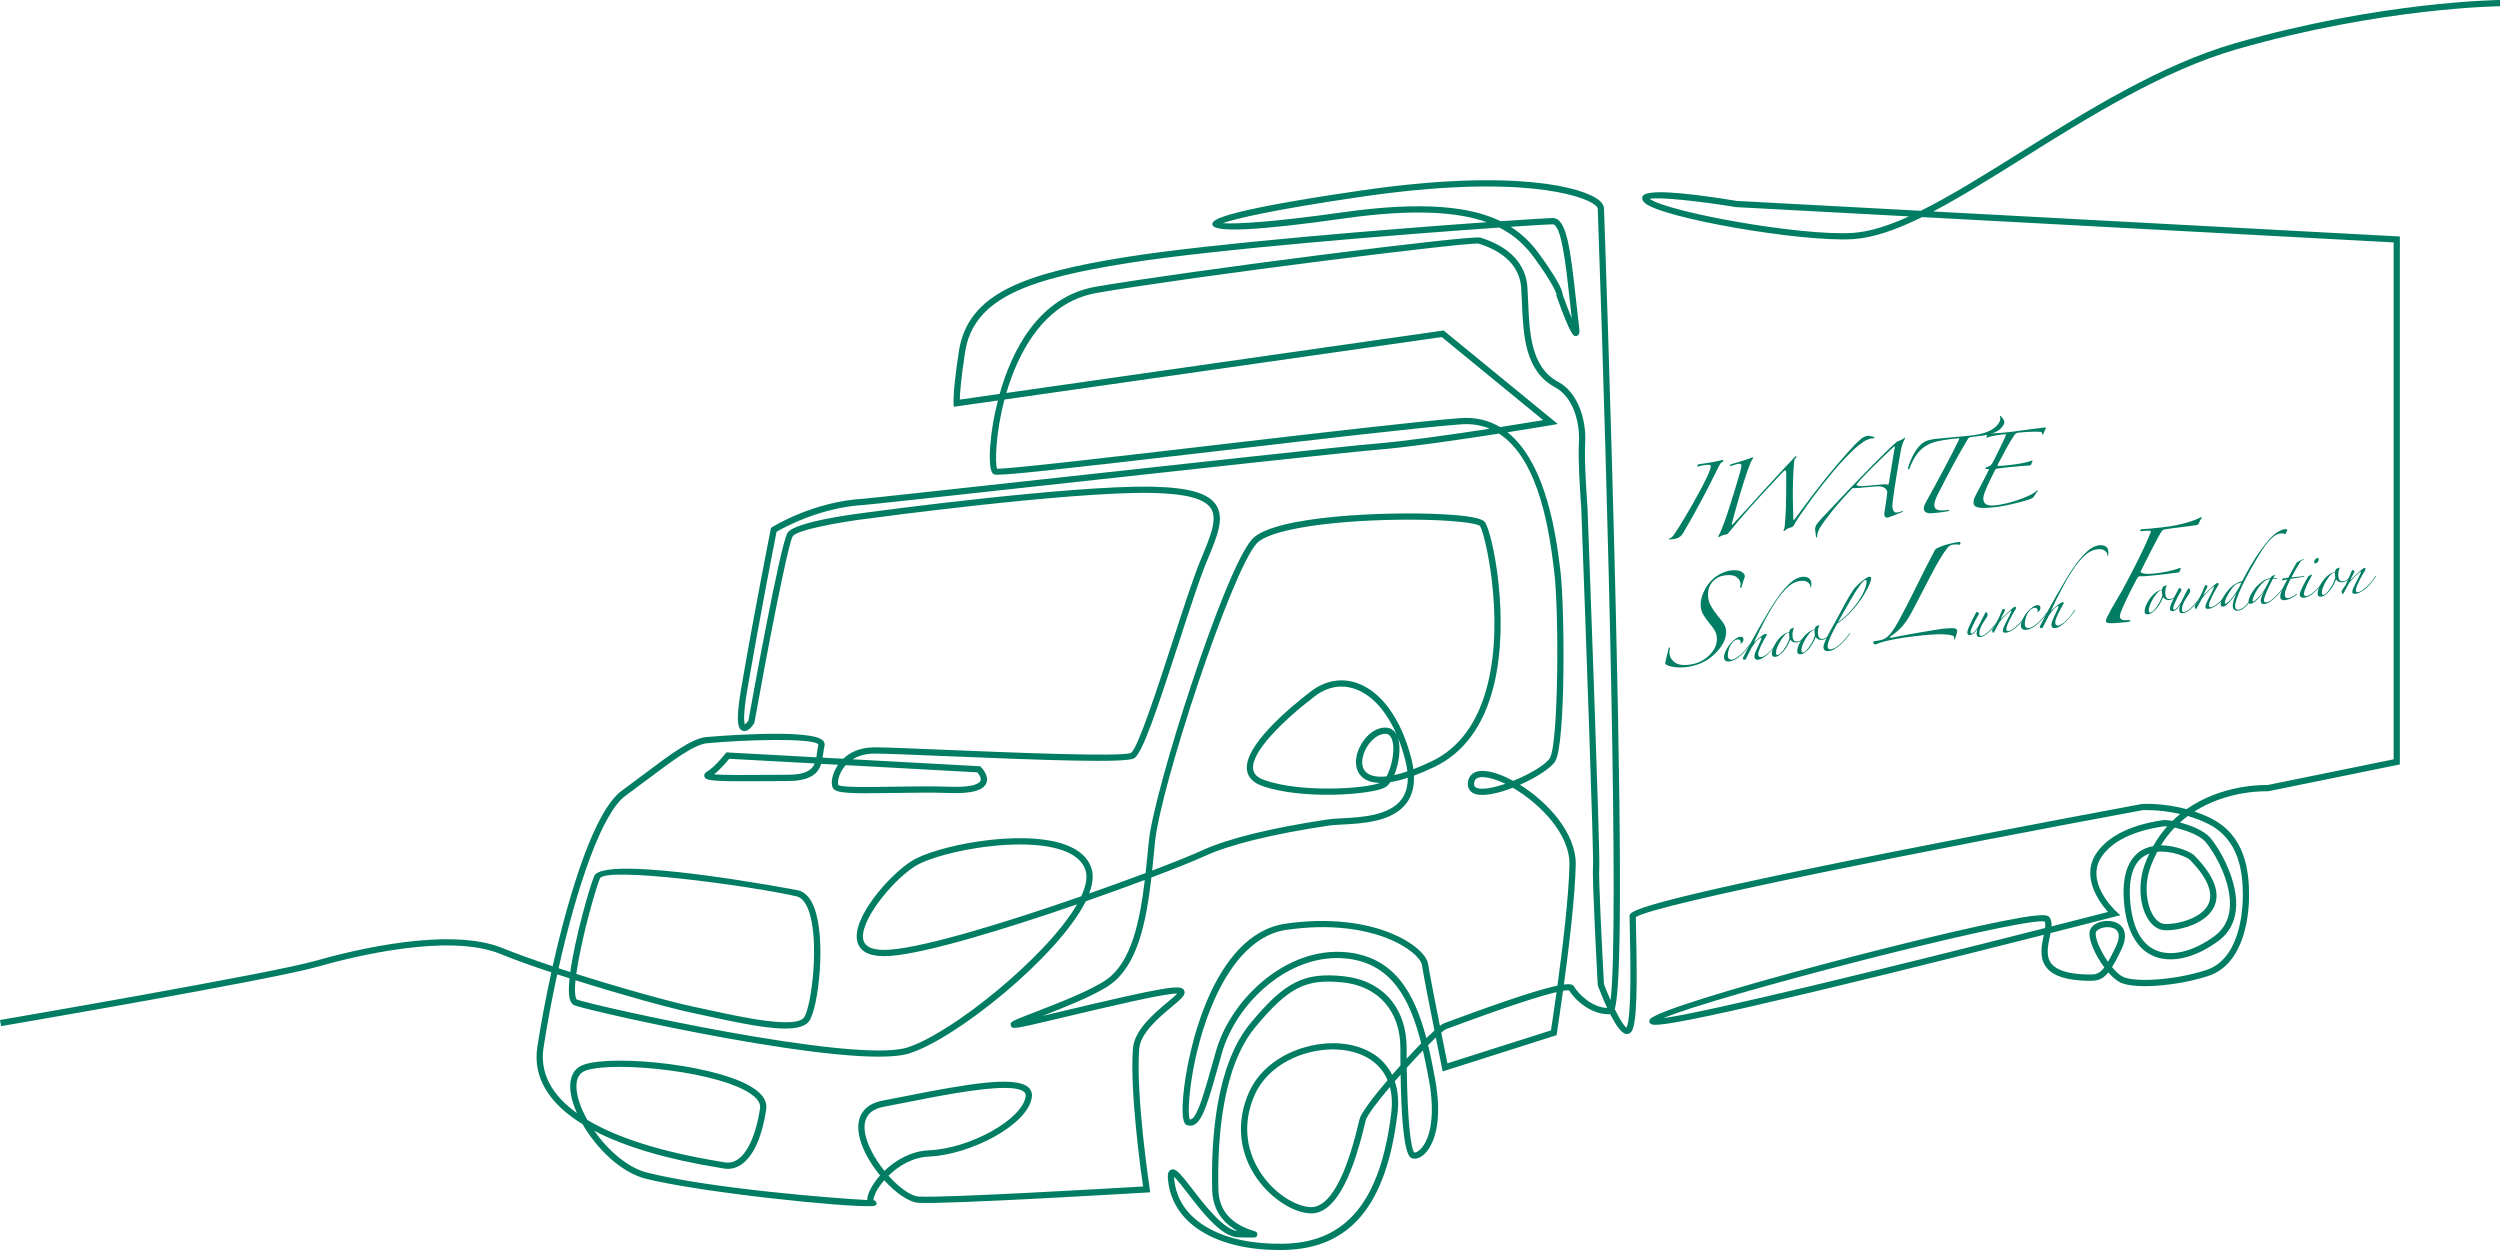 <?xml version="1.0" encoding="UTF-8"?><svg id="_レイヤー_1" xmlns="http://www.w3.org/2000/svg" width="399.998" height="200" viewBox="0 0 399.998 200"><defs><style>.cls-1{fill:#007d62;}</style></defs><path class="cls-1" d="m204.737,200c-9.923,0-16.702-3.984-17.76-10.485-.207-1.268-.216-2.105.373-2.36.736-.318,1.464.549,3.444,3.116,2.008,2.602,5.016,6.499,7.241,6.703-3.234-1.74-4.04-4.462-4.091-6.613-.2-8.547.704-20.111,6.148-26.669,5.502-6.627,8.569-8.166,14.906-7.493,6.206.658,10.062,5.054,10.062,11.471,0,.588.002,1.159.006,1.715.802-.872,1.592-1.705,2.325-2.452-1.813-7.181-4.807-12.865-12.07-13.579-9.061-.896-17.565,7.131-19.829,15.184l-.289,1.027c-1.799,6.41-2.702,9.629-4.09,10.372-.365.195-.754.229-1.159.098-.303-.098-1.012-.327-.649-4.596.605-7.121,4.729-25.97,16.38-27.651,14.119-2.035,22.391,3.604,22.812,6.458.198,1.348,1.092,5.916,1.885,9.896.28-.217.503-.36.654-.415l.66-.245c10.039-3.732,14.998-5.258,17.493-5.78.817-5.982,1.815-14.198,1.924-19.351.103-4.856-4.713-9.797-9.074-12.312-2.407.936-4.824,1.462-6.128.954-.849-.331-1.213-1.093-.999-2.089.117-.545.629-1.787,2.871-1.525,1.229.144,2.745.694,4.325,1.554,2.647-1.07,5.246-2.594,5.87-3.652,1.386-2.353,1.485-23.483.688-29.863l-.047-.38c-.65-5.237-2.158-17.396-8.784-21.661-6.31.985-14.76,2.219-19.996,2.633-3.853.305-31.219,3.303-53.209,5.711-15.444,1.691-27.643,3.027-28.382,3.069-7.057.402-12.912,3.655-14.003,4.296-.35,1.778-2.763,14.103-4.667,25.194-.723,4.204-.515,5.353-.4,5.646.149-.104.384-.357.564-.619.604-3.362,5.137-28.42,6.283-30.087,1.198-1.744,10.789-2.998,12.699-3.231.316-.044,32.378-4.369,45.598-4.119,5.849.121,9.01,1.021,10.251,2.921,1.378,2.109.184,4.992-1.329,8.642l-.27.651c-1.062,2.574-2.646,7.453-4.325,12.618-3.61,11.107-5.896,17.904-7.206,18.63-1.39.772-14.063.312-30.484-.369-5.266-.218-9.426-.391-11.043-.391-1.523,0-2.653.396-3.479.914l20.377,1.114.134.131c.142.137,1.365,1.373.851,2.585-.495,1.165-2.373,1.677-5.739,1.565-3.078-.104-6.378-.052-9.293-.004-6.814.108-9.059.069-9.515-.816-.379-.734-.114-2.155.631-3.377.062-.103.133-.211.212-.324l-2.701-.147c-.467,1.458-1.643,2.749-5.332,2.749-1.119,0-2.349.011-3.59.021-8.721.074-9.583-.063-9.771-.751-.038-.137-.075-.483.384-.751,1.314-.766,2.95-2.871,2.967-2.893l.16-.208,14.405.787c.041-.238.073-.485.107-.736.057-.434.116-.882.226-1.308-.728-1.104-11.971-.771-17.848-.2-2.085.202-5.544,2.802-9.55,5.812-1.119.842-2.287,1.72-3.495,2.599-3.767,2.741-7.804,14.673-10.684,27.579.617.203,1.242.406,1.874.608.749-5.499,3.104-13.624,3.812-15.339,1.5-3.637,32.314,2.193,32.621,2.264,1.103.252,1.967,1.162,2.569,2.705,1.981,5.079.693,16.069-.761,18.185-1.548,2.252-7.944,1.063-16.146-.727-.878-.191-1.709-.373-2.466-.53-3.642-.757-11.451-2.921-18.794-5.242-.137,1.354-.126,2.406.106,2.934.052.117.097.155.108.16,2.765,1.007,44.389,10.323,52.842,7.675,7.099-2.222,22.412-14.595,27.19-22.914-11.306,3.906-24.008,7.806-29.831,8.252-2.96.228-4.737-.48-5.272-2.102-1.209-3.666,4.969-10.779,8.645-13.087,3.89-2.441,17.38-5.152,24.477-2.646,2.247.794,3.68,2.049,4.257,3.729.387,1.126.273,2.509-.337,4.125,3.247-1.142,6.329-2.265,9.029-3.28.138-1.252.261-2.503.38-3.729l.138-1.393c.797-7.989,12.072-43.397,16.528-48.298,3.413-3.754,21.482-4.447,30.399-3.988,6.14.317,6.657,1.021,6.852,1.284,1.15,1.562,4.125,15.324,1.387,26.233-1.589,6.333-4.783,10.682-9.492,12.924-1.196.57-2.277,1.026-3.254,1.386.069,1.748-.322,3.21-1.17,4.366-2.229,3.036-7.077,3.29-10.286,3.457-.848.044-1.58.083-2.114.162-9.026,1.348-15.922,3.041-19.941,4.898-1.521.702-4.58,1.935-8.501,3.414-.806,7.018-2.187,13.998-6.547,17.115-2.32,1.658-7.241,3.619-10.875,5.03.752-.176,1.423-.336,1.843-.437,18.481-4.411,20.325-4.617,20.812-3.644.344.685-.438,1.339-1.996,2.642-1.993,1.666-5.006,4.184-5.193,6.738-.555,7.536,1.67,22.237,1.692,22.385l.083.541-.547.033c-1.306.078-32.044,1.916-36.539,1.646-1.527-.093-3.631-1.569-5.481-3.607-.434.497-.781.977-1.034,1.39-.643,1.05-.728,1.691-.667,1.823.031-.036.313.009.414.3l.099.282-.202.222c-.048.053-.219.089-.499.11l-.008.027c-.033-.005-.065-.012-.099-.021-4.095.226-27.268-2.159-36.16-4.381-3.924-.98-7.838-4.789-10.108-8.723-5.482-3.372-7.985-7.572-7.231-12.416.555-3.563,1.313-7.665,2.233-11.875-3.102-1.032-5.952-2.051-8.15-2.949-8.198-3.348-23.268.336-29.365,2.075-7.154,2.042-48.761,9.176-50.528,9.479L0,163.198c.432-.073,43.319-7.427,50.422-9.453,6.197-1.769,21.526-5.508,30.019-2.04,2.158.882,4.948,1.881,7.988,2.895,2.722-12.168,6.751-24.955,11.04-28.076,1.203-.875,2.367-1.751,3.482-2.589,4.296-3.229,7.688-5.78,10.055-6.01.167-.015,16.912-1.498,18.708.601.209.244.281.545.204.846-.095.367-.147.766-.203,1.188-.029.216-.059.438-.095.661l3.297.18c.985-.938,2.563-1.831,5-1.831,1.638,0,5.807.173,11.084.392,10.696.443,28.595,1.185,29.96.493,1.079-.65,4.35-10.715,6.738-18.064,1.685-5.184,3.276-10.08,4.353-12.689l.27-.653c1.399-3.377,2.505-6.045,1.415-7.712-1.026-1.572-4.024-2.356-9.435-2.468-13.108-.256-45.126,4.067-45.448,4.11-4.571.56-11.312,1.799-12.003,2.807-.78,1.134-4.182,18.881-6.142,29.8l-.071.183c-.287.446-1.046,1.449-1.826,1.146-.629-.245-1.217-.992-.219-6.805,2.051-11.939,4.689-25.302,4.716-25.436l.042-.212.183-.115c.266-.167,6.61-4.097,14.659-4.556.713-.041,13.511-1.442,28.33-3.065,21.996-2.409,49.371-5.407,53.239-5.713,4.85-.385,12.482-1.477,18.591-2.418-1.349-.563-2.878-.828-4.612-.7-5.944.43-22.522,2.363-38.556,4.232-26.925,3.139-35.438,4.067-36.136,3.778-.958-.398-.708-3.944-.474-6.021.114-1.014.411-3.174,1.085-5.807l-7.05,1.008-.042-.53c-.006-.075-.135-1.916.852-8.347,1.432-9.322,10.543-12.498,26.855-15.096,13.575-2.162,42.075-4.46,57.595-5.561-4.616-1.647-11.618-2.193-22.947-.584-13.703,1.945-20.746,2.275-20.933.979-.084-.581-.28-1.941,23.618-5.443,24.661-3.61,35.845-.535,38.312,1.598.477.411.718.84.718,1.274.011.303,1.14,32.406,1.885,64.118,1.174,49.896.593,61.325-.167,63.97.789,1.61,1.498,2.749,1.885,2.956.845-1.608.615-11.76.528-15.61-.023-1.013-.041-1.795-.041-2.217,0-.755,0-1.896,41.192-10.115,20.166-4.023,40.594-7.806,40.798-7.843.223-.019,3.379-.181,7.137.83,5.632-3.95,12.204-3.886,12.942-3.859l20.179-4.112V38.785l-75.441-4.048c-4.073,2.001-7.767,3.313-11.021,3.524-8.197.529-30.647-3.37-33.356-5.797-.517-.462-.436-.861-.342-1.059.509-1.061,5.582-.812,15.084.742l29.428,1.578c4.794-2.38,10.149-5.728,15.932-9.342,10.539-6.588,22.485-14.056,34.354-17.464C380.971.212,399.803.001,399.99,0l.008,1c-.187.001-18.891.213-42.111,6.882-11.732,3.37-23.615,10.798-34.099,17.351-5.191,3.245-10.041,6.276-14.476,8.601l74.663,4.005v84.469l-21.1,4.301-.063-.004c-.093,0-6.229-.262-11.713,3.232.868.288,1.754.643,2.63,1.08,5.487,2.734,6.122,8.35,6.122,12.336,0,2.531-.474,10.941-6.567,12.913-4.947,1.6-11.584,2.114-13.93,1.078-.641-.282-1.347-.888-2.021-1.659-1.046,1.303-1.939,1.374-3.444,1.337-3.279-.083-5.391-.775-6.452-2.118-1.209-1.528-.789-3.529-.451-5.138.007-.034.014-.067.021-.101-6.836,1.735-15.955,4.031-25.057,6.268-36.854,9.054-37.508,8.346-37.888,7.92l-.205-.228.096-.369c.883-2.314,51.852-15.596,61.55-16.646,1.77-.19,2.228-.039,2.455.31.255.39.316.865.28,1.407,3.124-.796,6.155-1.572,9.047-2.317-1.415-1.58-4.555-5.819-1.662-9.678,1.906-2.543,5.329-4.214,10.175-4.967l.184-.028c.333-.057.913-.016,1.611.104.399-.392.812-.758,1.23-1.098-3.284-.758-5.945-.62-5.985-.62-31.217,5.778-78.286,15.049-81.108,17.123.003.44.02,1.15.039,2.039.198,8.729.158,14.821-.681,16.176-.286.464-.679.494-.878.479-.778-.075-1.724-1.495-2.576-3.167-2.972.146-5.595-2.212-6.583-3.813-.128-.027-.399-.03-.964.064-.543,3.922-.983,6.729-.994,6.801l-.048.305-18.216,5.795-.111-.546c-.044-.216-.462-2.271-.984-4.881-.373.353-.79.763-1.238,1.217.427,1.766.789,3.609,1.131,5.486,1.501,8.258-.969,11.263-1.761,11.987-.628.574-1.317.816-1.881.656-.479-.132-1.675-.465-1.889-13.402-.312.354-.623.708-.927,1.06.509,1.498.661,3.23.429,5.153-1.773,14.716-7.559,21.655-18.208,21.84-.219.004-.437.006-.651.006Zm-16.888-11.719c.003.209.028.545.114,1.073.995,6.115,7.712,9.827,17.407,9.64,10.055-.174,15.53-6.834,17.233-20.959.182-1.513.103-2.894-.222-4.116-2.057,2.431-3.697,4.596-3.886,5.389l-.083.355c-2.277,9.732-5.194,14.584-8.716,14.479-3.03-.109-6.825-2.738-9.024-6.25-2.507-4.005-2.806-8.66-.841-13.108,2.806-6.353,11.203-9.014,16.983-7.424,2.819.773,4.835,2.374,5.931,4.617.436-.501.881-1.005,1.328-1.502-.009-.881-.014-1.815-.014-2.806,0-5.862-3.513-9.877-9.167-10.477-5.987-.636-8.74.766-14.031,7.138-5.247,6.32-6.114,17.631-5.918,26.007.076,3.272,1.967,5.491,5.619,6.593.269.081.676.203.604.649-.072.451-.42.442-1.045.427-.388-.009-1.005-.023-1.908-.023-2.732,0-5.771-3.938-8.213-7.102-.75-.973-1.651-2.14-2.153-2.6Zm25.416-20.378c-4.888,0-10.412,2.517-12.519,7.284-1.826,4.135-1.552,8.458.774,12.174,2.307,3.684,5.877,5.696,8.212,5.78,2.046.041,5.023-2.242,7.707-13.706l.084-.359c.229-.964,2.15-3.502,4.487-6.245-.933-2.208-2.793-3.775-5.46-4.508-1.024-.281-2.139-.42-3.286-.42Zm-118.188,13.024c2.193,3.121,5.368,5.918,8.482,6.695,10.429,2.606,30.66,4.163,35.2,4.381-.002-.054-.002-.11.002-.17.053-.888.791-2.346,2.047-3.763-1.855-2.258-3.325-5.017-3.471-7.342-.156-2.487,1.229-4.134,3.9-4.635,1.132-.213,2.369-.458,3.665-.714,9.894-1.958,17.625-3.302,19.671-1.375.424.4.604.933.521,1.54-.615,4.478-9.905,9.222-16.391,9.496-2.751.115-5.009,1.567-6.541,3.068,1.676,1.881,3.552,3.261,4.853,3.34,4.119.243,31.639-1.362,35.874-1.613-.397-2.747-2.123-15.25-1.622-22.067.22-2.976,3.427-5.657,5.55-7.432.557-.465,1.217-1.018,1.536-1.364-.03-.001-.062-.002-.095-.002-1.998,0-9.982,1.864-19.384,4.108-6.934,1.656-6.949,1.593-7.133.999-.181-.581-.03-.639,3.833-2.134,3.628-1.403,9.111-3.525,11.518-5.246,3.936-2.812,5.287-9.279,6.076-15.905-2.836,1.062-6.061,2.229-9.446,3.411-.021.044-.043.087-.064.13-4.377,8.652-20.557,21.824-28.22,24.224-8.883,2.774-50.675-6.667-53.482-7.69-.296-.107-.525-.342-.682-.696-.306-.692-.32-2.005-.15-3.643-.663-.212-1.32-.425-1.969-.638-.852,3.911-1.595,7.893-2.189,11.718-.62,3.987,1.22,7.521,5.334,10.482-.625-1.406-1.005-2.777-1.064-3.984-.094-1.895.665-3.228,2.138-3.754,4.826-1.726,22.77.082,27.802,4.208,1.096.898,1.574,1.882,1.422,2.921-.635,4.307-2.016,7.424-3.889,8.775-.896.645-1.872.879-2.915.697l-.661-.109c-8.457-1.375-15.189-3.379-20.055-5.918Zm65.638-6.861c-4.02,0-10.725,1.326-15.617,2.295-1.299.257-2.54.503-3.675.716-2.172.408-3.211,1.615-3.087,3.59.127,2.041,1.484,4.573,3.174,6.672,1.755-1.698,4.243-3.174,7.151-3.297,6.567-.276,14.938-4.956,15.443-8.633.039-.289-.027-.497-.216-.675-.505-.477-1.646-.668-3.174-.668Zm-66.738,5.125c4.807,2.884,11.979,5.149,21.315,6.667l.675.112c.761.134,1.488-.042,2.156-.524,1.628-1.175,2.897-4.131,3.483-8.11.1-.677-.249-1.331-1.065-2.001-4.727-3.875-22.288-5.663-26.832-4.04-1.051.376-1.547,1.306-1.476,2.764.075,1.508.72,3.322,1.743,5.133h0Zm131.104-8.353c.109,8.702.671,13.085,1.228,13.569.079.016.425-.042.881-.459,1.437-1.312,2.571-4.91,1.451-11.069-.299-1.644-.613-3.26-.975-4.817-.816.849-1.7,1.797-2.585,2.776Zm-34.721,8.267c.105.018.19-.001.281-.051,1.013-.543,2.042-4.21,3.601-9.762l.288-1.028c2.373-8.441,11.325-16.831,20.89-15.908,7.67.755,10.878,6.474,12.795,13.751.472-.464.907-.879,1.294-1.228-.819-4.103-1.789-9.044-2.002-10.489-.292-1.994-7.624-7.641-21.679-5.614-5.781.834-9.458,6.535-11.523,11.172-3.776,8.474-4.469,17.968-3.944,19.157Zm40.236-13.89c.433,2.165.811,4.032.989,4.917l16.565-5.27c.123-.801.475-3.105.896-6.126-2.296.538-7.071,1.987-17.002,5.68l-.667.247c-.156.057-.425.25-.781.552Zm-138.392-9.391c7.356,2.331,15.224,4.514,18.876,5.273.761.158,1.595.34,2.476.532,5.167,1.125,13.819,3.014,15.108,1.137,1.147-1.669,2.555-12.381.653-17.255-.475-1.216-1.101-1.92-1.86-2.094-7.683-1.755-30.672-4.8-31.475-2.857-.781,1.895-3.071,10.095-3.778,15.264h-0Zm172.457,7.159h0Zm62.047-15.577c-5.904,0-51.933,11.846-60.568,15.494,7.07-.964,36.536-8.175,61.063-14.413.058-.431.065-.803-.039-1.04-.105-.027-.259-.041-.456-.041Zm-75.781,10.058c.696,0,.823.216.928.394.658,1.117,2.762,3.307,5.292,3.417-.613-1.315-1.144-2.653-1.478-3.535l-.031-.149c-.039-.704-.942-17.254-.752-18.923.146-1.281-1.171-38.078-1.888-57.355-.021-.288-.564-7.549-.376-10.477.205-3.18-.894-7.308-3.79-8.854-4.865-2.6-5.109-8.404-5.324-13.526-.035-.832-.069-1.646-.123-2.427-.156-2.277-1.448-5.345-6.71-7.022l-.108-.035c-1.756-.247-44.788,5.102-61.031,7.882-5.476.938-9.759,4.698-12.729,11.177-.733,1.601-1.324,3.241-1.795,4.843l69.964-9.997,18.27,14.964-1.082.185c-.073.013-2.942.5-6.966,1.137,6.346,5.053,7.832,17.055,8.415,21.752l.047.38c.692,5.54.879,27.61-.819,30.494-.629,1.068-3.023,2.61-5.652,3.773,4.458,2.77,9.032,7.76,8.926,12.811-.107,5.104-1.077,13.168-1.89,19.147.284-.036.516-.053.704-.053v0Zm5.705-.006c.341.896.699,1.763,1.055,2.565,1.385-10.826-.399-79.883-2.05-126.634,0-.112-.098-.299-.372-.535-1.888-1.633-12.307-5.059-37.513-1.364-14.03,2.056-20.149,3.504-22.116,4.223,2.091.154,8.104-.172,19.146-1.738,13.119-1.86,20.612-.866,25.325,1.418,4.665-.323,7.766-.508,8.302-.508,2.213,0,2.81,4.507,3.756,13.143.16,1.46.326,2.971.51,4.489.054.44.134,1.105-.417,1.235-.457.109-.854.2-3.188-6.31l-.073-.205.047-.091c-.048-.265-.432-1.561-3.49-5.799-1.342-1.859-3.033-3.612-5.667-4.939-14.909,1.033-45.302,3.435-59.452,5.689-15.847,2.522-24.687,5.543-26.025,14.26-.682,4.443-.821,6.66-.844,7.578l6.378-.911c1.876-6.65,6.104-15.562,15.426-17.159,14.678-2.513,60.085-8.317,61.507-7.847l.104.033c5.797,1.849,7.226,5.32,7.404,7.907.054.789.089,1.612.124,2.453.204,4.854.435,10.355,4.796,12.686,3.287,1.757,4.542,6.312,4.317,9.802-.185,2.858.371,10.281.377,10.355.085,2.299,2.073,55.861,1.883,57.525-.145,1.264.426,12.723.752,18.678v-0Zm81.293-2.719c.616.745,1.259,1.336,1.833,1.589,1.911.843,8.1.539,13.217-1.115,5.452-1.764,5.876-9.602,5.876-11.962,0-3.721-.577-8.954-5.567-11.441-1.076-.536-2.175-.942-3.236-1.25-.43.319-.853.665-1.266,1.038,1.788.462,3.861,1.31,4.819,2.407,1.504,1.726,4.635,7.041,4.139,11.594-.227,2.083-1.17,3.751-2.805,4.959-3.759,2.777-7.701,3.654-10.542,2.34-1.868-.861-4.18-3.102-4.582-8.88-.374-5.39,1.625-7.453,3.367-8.235.428-.192.875-.324,1.331-.408.668-1.189,1.425-2.233,2.24-3.151-.257-.022-.467-.024-.609-.002l-.19.03c-4.578.711-7.784,2.252-9.527,4.578-3.08,4.107,1.937,8.782,2.152,8.979l.679.623-.892.23c-.085.021-4.136,1.066-10.279,2.628-.037.188-.078.381-.119.579-.311,1.478-.662,3.151.257,4.312.854,1.08,2.77,1.665,5.693,1.738,1.212.03,1.886.047,2.776-1.132-1.459-1.947-2.605-4.481-2.336-5.785.146-.714.845-1.289,1.868-1.539,1.083-.264,2.516-.115,3.273.816.478.587.856,1.687-.054,3.599-.581,1.224-1.071,2.153-1.517,2.86Zm-.708-6.395c-.263,0-.523.033-.758.09-.609.149-1.062.459-1.127.77-.182.885.75,2.974,1.948,4.685.36-.613.769-1.409,1.259-2.439.378-.795.717-1.88.181-2.537-.331-.407-.922-.567-1.503-.567Zm6.673-11.772c-.103.037-.203.077-.302.122-2.113.948-3.048,3.389-2.779,7.254.291,4.187,1.676,6.968,4.003,8.042,2.506,1.157,6.068.319,9.529-2.237,1.4-1.035,2.209-2.469,2.404-4.263.461-4.228-2.484-9.206-3.898-10.828-.901-1.033-3.206-1.868-4.911-2.243-.793.825-1.534,1.767-2.197,2.841,2.411-.016,4.808,1.053,5.392,1.651,3.139,3.21,4.182,5.975,3.102,8.215-1.458,3.024-6.34,3.875-8.034,3.697-.981-.1-1.856-.72-2.529-1.793-1.371-2.187-1.588-5.748-.528-8.66.229-.63.479-1.229.75-1.798Zm-180.664-1.457c-6.565,0-14.187,1.828-16.823,3.484-3.699,2.322-9.16,9.092-8.226,11.926.372,1.128,1.8,1.611,4.246,1.417,5.933-.454,19.109-4.544,30.574-8.537.808-1.746,1.03-3.173.662-4.245-.474-1.377-1.699-2.423-3.645-3.11-1.873-.662-4.253-.935-6.789-.935Zm181.924,1.175c-.396.748-.755,1.555-1.07,2.422-1.122,3.083-.56,6.198.437,7.788.351.559.944,1.243,1.783,1.329,1.572.148,5.863-.715,7.031-3.138.866-1.796-.142-4.244-2.915-7.081-.47-.48-2.952-1.56-5.266-1.32Zm-119.711-53.146c-1.139,0-2.349.017-3.626.051-10.796.296-18.933,1.763-20.729,3.738-4.071,4.478-15.394,38.897-16.274,47.726l-.137,1.39c-.104,1.065-.21,2.149-.326,3.237,3.659-1.389,6.509-2.541,7.957-3.21,4.105-1.896,11.095-3.618,20.213-4.979.583-.087,1.337-.127,2.211-.172,3.02-.158,7.583-.396,9.531-3.051.662-.902.991-2.05.984-3.43-1.054.343-1.973.563-2.772.688-.267.389-.561.688-.872.86-2.065,1.144-13.206,2.03-19.637-.24-1.438-.508-2.26-1.345-2.441-2.488-.614-3.877,6.943-10.136,10.222-12.646,2.251-1.727,4.865-2.201,7.358-1.341,3.904,1.348,7.075,5.735,8.699,12.037.157.61.272,1.195.346,1.754.873-.332,1.841-.746,2.914-1.257,4.427-2.108,7.439-6.235,8.952-12.265,2.761-10.997-.462-24.364-1.222-25.396-.467-.459-4.665-1.007-11.351-1.007Zm11.747,41.196c-.751,0-1.187.259-1.296.771-.14.646.103.838.385.947.878.347,2.656.006,4.569-.655-1.169-.565-2.266-.928-3.177-1.033-.173-.021-.333-.03-.481-.03Zm-22.562-14.488c-1.475,0-2.924.524-4.275,1.56-5.042,3.862-10.274,8.963-9.842,11.696.122.764.706,1.32,1.786,1.701,5.805,2.048,15.941,1.428,18.505.451-1.274-.021-2.112-.352-2.663-.768-.96-.725-1.356-1.906-1.117-3.327.348-2.062,1.903-4.036,3.618-4.591,1.285-.416,2.311-.045,2.853,1.016-1.646-3.817-3.995-6.429-6.715-7.368-.717-.247-1.437-.37-2.149-.37Zm-79.308,12.571c-.249.276-.439.546-.581.778-.692,1.137-.729,2.139-.596,2.398.513.403,4.816.334,8.61.274,2.924-.049,6.236-.101,9.342.004,3.893.14,4.644-.625,4.785-.956.182-.425-.236-1.037-.505-1.348l-21.056-1.151Zm86.301-5.019c-.188,0-.41.036-.674.121-1.34.434-2.659,2.142-2.939,3.806-.123.732-.097,1.737.733,2.363.477.359,1.395.716,3.117.521.832-1.533,1.473-4.498.796-6.059-.16-.369-.422-.753-1.033-.753Zm2.046.602c.532,1.567.192,4.165-.593,6.007.621-.135,1.321-.328,2.109-.596-.064-.583-.182-1.201-.35-1.853-.328-1.273-.72-2.463-1.167-3.559Zm-109.411,5.877c1.618.155,5.346.121,8.21.097,1.244-.011,2.478-.021,3.599-.021,2.826,0,3.847-.742,4.288-1.807l-13.673-.747c-.388.479-1.394,1.671-2.424,2.479v-0Zm45.271-48.896c1.743.098,19.694-2.009,35.546-3.855,16.043-1.871,32.633-3.806,38.599-4.237,2.487-.18,4.581.379,6.344,1.439,3.039-.476,5.546-.889,6.899-1.114l-16.229-13.292-69.965,9.997c-1.433,5.405-1.521,10.148-1.194,11.062Zm90.518-27.798c.471,1.311.999,2.692,1.443,3.768-.108-.953-.212-1.896-.313-2.819-.629-5.743-1.343-12.252-2.762-12.252-.472,0-2.931.144-6.694.397,2.037,1.286,3.469,2.845,4.648,4.479,2.412,3.343,3.646,5.499,3.678,6.427Zm13.898-15.376c2.845,2.101,24.164,5.992,32.509,5.45,2.672-.173,5.685-1.137,8.991-2.639l-27.648-1.484c-5.872-.956-12.287-1.655-13.852-1.327Z"/><path class="cls-1" d="m267.028,86.193c.137-.031.27-.098.399-.2.128-.101.235-.209.32-.324.204-.286.481-.702.83-1.25.349-.547.723-1.159,1.122-1.836.399-.676.812-1.389,1.236-2.138.425-.749.824-1.474,1.197-2.174.373-.7.7-1.346.98-1.94.28-.593.47-1.071.57-1.435.033-.109.05-.208.049-.296-.001-.194-.234-.267-.699-.22-.206.021-.439.054-.696.098-.258.044-.499.104-.722.18l-.078-.019c.033-.144.084-.256.152-.333.722-.109,1.431-.221,2.128-.337.696-.115,1.293-.242,1.792-.382.086.044.13.11.131.199 0.0.036-.051.076-.154.122-.138.05-.249.14-.334.272-.085.132-.17.282-.255.45-.356.725-.759,1.534-1.208,2.427-.45.893-.929,1.82-1.438,2.781-.509.961-1.032,1.919-1.567,2.874-.535.955-1.049,1.846-1.542,2.673-.136.208-.29.374-.461.497-.171.123-.334.211-.489.262-.189.055-.395.098-.619.13-.224.031-.422.047-.594.047-.035-.014-.052-.056-.053-.127h0Z"/><path class="cls-1" d="m299.854,69.945c.086.08.07.143-.05.19-.052-.012-.112-.015-.181-.008l-.155.016c-.172.018-.425.096-.76.236-.335.14-.801.453-1.4.937-.599.485-1.356,1.211-2.269,2.178-.914.967-2.036,2.286-3.366,3.958-.341.423-.738.94-1.189,1.551-.452.611-.903,1.227-1.355,1.846-.452.62-.865,1.209-1.239,1.768-.375.559-.655,1.016-.842,1.37-.034.074-.085.146-.153.214-.068.069-.146.116-.231.143-.223.058-.442.138-.657.239-.215.101-.39.229-.526.385-.155.016-.173-.071-.054-.259.051-.058.097-.266.137-.623.04-.357.076-.797.106-1.321.03-.523.056-1.108.077-1.755.021-.646.033-1.296.037-1.95.004-.653.007-1.28.012-1.881.004-.6.005-1.121.001-1.562-.002-.247-.063-.364-.183-.352-.052.005-.138.058-.257.159-.137.138-.38.392-.73.763-.35.371-.768.82-1.255,1.346-.487.526-1.029,1.111-1.627,1.755-.598.644-1.2,1.305-1.806,1.985-.606.68-1.195,1.358-1.766,2.034-.572.676-1.096,1.313-1.574,1.908-.051.058-.102.116-.154.175-.051.058-.103.09-.154.095-.258.026-.486.08-.683.163-.198.082-.382.176-.553.282-.121.012-.147-.064-.079-.23.136-.226.276-.518.419-.877.143-.359.308-.777.494-1.255.084-.221.211-.582.379-1.085.168-.502.354-1.068.555-1.698.202-.63.408-1.286.618-1.969.21-.683.403-1.325.58-1.926.176-.6.323-1.114.44-1.541.117-.426.176-.702.175-.825-.002-.247-.132-.357-.39-.331-.241.025-.486.085-.735.181-.249.096-.451.152-.606.168-.086.009-.134-.022-.143-.091-.009-.069.038-.118.141-.147.824-.243,1.46-.436,1.906-.579.446-.143.777-.252.992-.326.215-.075.352-.129.412-.161.06-.033.107-.051.142-.054.086-.009.129.022.13.093.001.071-.025.126-.076.167-.051.058-.111.157-.179.296-.068.139-.14.305-.216.499-.076.193-.156.4-.241.62-.085.22-.161.431-.228.632-.438,1.263-.863,2.603-1.274,4.022-.411,1.419-.792,2.799-1.144,4.141-.05.2-.054.301-.011.306.043.005.09-.023.141-.081.734-.781,1.533-1.648,2.395-2.601.862-.953,1.741-1.921,2.638-2.904.896-.983,1.771-1.937,2.625-2.863.854-.925,1.639-1.76,2.357-2.504.051-.023.099-.01.142.038.043.049.048.092.014.131-.086.044-.163.123-.231.235-.068.113-.11.232-.126.357-.032.304-.064.686-.095,1.148-.031.462-.057.959-.079,1.491-.022.532-.035,1.076-.039,1.632-.005.556-.005,1.099-.001,1.628.006.811.02,1.49.041,2.034.021.545.033.985.036,1.32.001.124.018.184.053.18.052-.005.103-.046.154-.122.307-.419.643-.873,1.01-1.361.366-.488.741-.989,1.125-1.505.384-.516.767-1.022,1.151-1.521.384-.498.737-.958,1.061-1.379.392-.499.819-1.028,1.279-1.587.461-.559.925-1.109,1.395-1.652.469-.542.926-1.065,1.37-1.57.444-.504.845-.942,1.204-1.314.324-.333.662-.65,1.013-.951.35-.301.749-.474,1.197-.52.034-.004.099.003.194.02.094.017.19.038.285.063.095.026.185.052.272.078.086.027.138.048.156.064l-0-0Z"/><path class="cls-1" d="m290.41,84.676c.015-.319.129-.618.342-.895.213-.278.499-.611.858-1.001,3.279-3.494,5.926-6.258,7.943-8.291,2.016-2.033,3.306-3.281,3.871-3.745.137-.102.343-.202.617-.301.274-.098.463-.206.566-.322.102-.117.158-.135.167-.057.009.078-.003.155-.037.229-.17.282-.305.6-.406.955-.101.354-.167.648-.2.881-.017.072-.062.311-.137.715-.074.405-.161.899-.26,1.483-.099.584-.202,1.212-.309,1.885-.107.673-.21,1.319-.308,1.938s-.176,1.174-.233,1.665c-.057.491-.093.835-.108,1.03.002.3.034.53.095.692.061.162.135.277.222.348.087.071.173.11.259.119.086.009.155.011.207.005.086-.009.189-.032.309-.071.12-.039.249-.083.386-.132.137-.049.21-.048.22.004.009.052-.055.103-.193.152-.069.025-.193.073-.373.144s-.386.154-.618.248c-.232.094-.463.184-.695.27-.232.085-.434.154-.605.207-.258.026-.431-.132-.52-.476.016-.108.049-.336.098-.685.049-.349.102-.721.16-1.115.057-.394.11-.766.159-1.115.049-.349.073-.577.072-.683-.001-.194-.093-.383-.275-.567-.182-.184-.446-.303-.79-.356-.121-.023-.353-.026-.697-.008-.345.018-.757.051-1.239.1-.499.051-.989.097-1.471.137-.482.041-.843.056-1.084.045-1.298,1.351-2.387,2.574-3.265,3.669-.879,1.096-1.539,2.001-1.981,2.717-.136.243-.233.461-.292.652-.059.191-.104.438-.136.742-.033.109-.085.141-.154.095l-.165-1.307-0-0Zm6.609-7.135c.018.104.13.172.337.204.207.032.452.042.736.031.284-.011.581-.033.89-.065l.774-.079c.55-.056.997-.097,1.342-.124.344-.026.585-.029.723-.008.172.035.271.048.297.036.026-.011.055-.08.089-.208.066-.36.149-.845.247-1.455.099-.61.198-1.22.296-1.831.099-.61.185-1.144.259-1.602.074-.457.119-.722.136-.795.033-.144.033-.219-.002-.225-.035-.005-.12.052-.257.172-.051.041-.197.175-.436.402-.24.227-.543.519-.91.874-.368.355-.769.745-1.205,1.169-.436.424-.863.847-1.282,1.269-.419.423-.807.828-1.166,1.218-.358.39-.649.728-.87,1.016Z"/><path class="cls-1" d="m312.457,70.218c-.929.095-1.75.223-2.463.384-.713.161-1.34.411-1.879.748-.54.338-1.023.797-1.448,1.379-.426.582-.816,1.341-1.171,2.277-.034.074-.073.1-.116.078-.043-.022-.083-.084-.118-.187.151-.492.328-.973.531-1.444.203-.471.436-.909.7-1.316.264-.406.558-.758.883-1.056.324-.298.685-.502,1.08-.613.429-.132.911-.221,1.444-.267.533-.045,1.066-.096,1.6-.15.499-.051.997-.097,1.496-.14.499-.042.998-.089,1.497-.14l1.109-.113c1.376-.158,2.475-.509,3.297-1.052.257-.167.513-.405.769-.714.256-.308.383-.63.38-.966-.001-.088-.01-.149-.027-.182-.017-.016-.026-.041-.026-.077-.001-.07.025-.108.077-.114.017-.002.043.013.078.045.208.208.365.422.469.64.052.065.079.168.08.309.001.106-.033.233-.1.381-.289.524-.721.921-1.295,1.191-.575.271-1.275.466-2.1.585-.292.048-.602.084-.929.108-.327.025-.619.059-.877.103-.241.025-.421.132-.54.32-.952,1.598-1.832,3.152-2.638,4.664-.807,1.512-1.54,2.929-2.202,4.249-.153.316-.276.606-.368.872-.093.266-.147.505-.163.718.001.142.019.276.055.405.035.129.114.236.235.32.121.085.298.146.531.184.233.038.538.038.917-.001l.31-.032c.12-.012.223-.031.31-.058.052.065.027.138-.076.22-.292.065-.619.12-.98.166-.361.046-.697.084-1.006.116-.258.026-.503.047-.735.062-.232.015-.439.001-.62-.042-.181-.043-.328-.121-.441-.233-.113-.112-.17-.283-.172-.512-.001-.141.032-.303.1-.487.067-.183.161-.378.28-.584.459-.823.921-1.665,1.388-2.525.467-.859.925-1.714,1.375-2.563.45-.849.887-1.679,1.311-2.49.424-.811.815-1.588,1.17-2.33.085-.167.041-.242-.131-.225l-.851.087 0.0 0Z"/><path class="cls-1" d="m325.945,78.475c.068-.042.103-.011.104.095-.103.099-.201.219-.294.361-.094.142-.175.269-.242.382-.119.242-.358.425-.719.55-.429.15-.893.29-1.391.42-.499.131-1.005.258-1.521.381s-1.023.228-1.521.314c-.499.086-.972.152-1.419.198-.654.067-1.187.099-1.6.097-.413-.002-.736-.04-.969-.113-.233-.073-.393-.172-.48-.295-.087-.123-.131-.273-.132-.45-.002-.318.089-.662.276-1.034.068-.13.22-.42.458-.867.238-.448.484-.918.738-1.412.254-.493.484-.941.687-1.341.204-.4.305-.609.305-.627-0-.053-.026-.085-.078-.098-.052-.012-.172-.009-.361.01-.086.009-.129-.013-.13-.066-.001-.123.102-.213.308-.27.395-.093.686-.335.873-.725.068-.13.216-.419.445-.866.229-.447.466-.925.712-1.436.245-.51.466-.974.661-1.391.195-.417.292-.661.291-.731-.001-.07-.052-.101-.156-.09-.516.053-1.032.123-1.548.211-.516.088-.971.205-1.366.352l-.052-.021c.032-.303.099-.513.202-.63.533-.019,1.097-.05,1.691-.093.594-.043,1.157-.092,1.69-.146.189-.019.516-.061.98-.127.464-.065.984-.136,1.561-.212.576-.076,1.156-.153,1.741-.231.584-.077,1.083-.137,1.496-.179.103-.011.155.028.156.116-.034.092-.102.235-.203.431-.102.196-.195.395-.28.598l-.103-.016c-.001-.106-.023-.2-.067-.284-.044-.084-.091-.132-.143-.144-.534-.033-1.111-.036-1.73-.008-.619.028-1.239.074-1.858.137-.275.028-.481.138-.617.328-.46.682-.923,1.449-1.39,2.3-.467.851-.904,1.677-1.311,2.477-.068.166-.016.24.157.222.241-.007.482-.023.723-.047l.748-.076c.791-.081,1.483-.174,2.077-.279.593-.104,1.19-.258,1.791-.461l.078.071c-.034.074-.076.167-.127.278s-.093.212-.127.304c-.017.073-.085.115-.206.127-.448.028-.934.065-1.458.109-.525.045-1.054.094-1.587.149l-1.161.119c-.361.037-.705.081-1.032.132-.138.014-.232.077-.283.188-.289.559-.581,1.145-.878,1.757-.297.613-.555,1.204-.774,1.774-.169.423-.252.793-.25,1.111.006.829.62,1.181,1.841,1.056.43-.044.958-.133,1.586-.268.627-.134,1.267-.31,1.92-.527.652-.216,1.275-.461,1.867-.733.592-.272,1.058-.558,1.401-.858l-0-0Z"/><path class="cls-1" d="m279.182,92.218c-.084.228-.183.523-.298.884-.115.362-.203.667-.265.913-.085.053-.16.028-.225-.075.063-.138.094-.305.092-.502-.003-.394-.193-.746-.568-1.058-.376-.311-.969-.426-1.78-.343-.853.087-1.545.416-2.074.984-.53.569-.791,1.279-.785,2.132.005.656.158,1.253.462,1.791.303.538.637,1.029,1.004,1.473.28.344.512.632.695.864.183.233.329.448.437.645.108.197.184.387.228.568.044.182.067.404.069.666.003.459-.095.918-.294,1.376-.2.458-.463.89-.791,1.295-.328.406-.688.776-1.08,1.112-.393.336-.78.611-1.163.825-.957.536-2.022.863-3.195.983-.491.05-.976.056-1.457.018-.481-.038-.925-.135-1.331-.291-.107-.055-.204-.105-.289-.151-.086-.046-.14-.101-.161-.164.082-.38.181-.811.295-1.294.113-.482.212-.88.295-1.196-0-.043.032-.069.096-.075s.096.045.097.154c-.062.204-.093.404-.092.6.005.612.253,1.129.748,1.549.494.42,1.253.578,2.277.473.384-.039.773-.117,1.167-.234.394-.117.75-.268,1.069-.454.659-.374,1.215-.863,1.67-1.468.454-.604.679-1.289.673-2.055-.003-.372-.091-.74-.264-1.106-.174-.365-.508-.839-1.003-1.424-.431-.525-.76-.994-.987-1.409-.227-.414-.343-.906-.347-1.474-.004-.569.114-1.15.355-1.743.241-.594.541-1.128.901-1.602.127-.166.301-.364.524-.595.222-.231.487-.449.796-.656.308-.206.67-.397,1.084-.57s.878-.287,1.39-.339c.341-.035.672-.02.993.046.321.066.61.228.868.486.108.142.162.29.163.443h0Z"/><path class="cls-1" d="m280.053,103.152c-.161.228-.344.46-.548.698-.204.238-.414.465-.629.681-.215.217-.436.414-.663.593-.226.179-.442.323-.648.433-.162.083-.311.146-.446.187-.135.041-.263.068-.382.081-.596.061-.896-.164-.9-.675-.002-.2.04-.415.125-.647.202-.543.488-1.037.859-1.481.371-.444.772-.782,1.204-1.016.13-.069.238-.108.324-.117.401-.041.603.1.605.422.001.167-.036.299-.111.395-.065.073-.172.179-.323.317l-.049-.012c.032-.092.047-.188.047-.288-.001-.111-.042-.212-.124-.304-.082-.092-.21-.129-.383-.111-.206.021-.403.111-.592.269-.189.158-.355.359-.5.601-.145.243-.259.516-.344.819-.085.303-.126.611-.123.922.002.233.065.402.191.506.125.104.28.146.465.128.303-.031.711-.253,1.223-.667.512-.414,1.058-1.017,1.638-1.81.054-.061.094-.079.122-.054.027.025.014.068-.04.129h0Z"/><path class="cls-1" d="m289.822,93.397c.001.178-.006.312-.021.402-.016.091-.031.153-.047.188s-.032.045-.049.03c-.016-.015-.025-.033-.025-.056-.001-.078-.02-.181-.059-.311-.039-.129-.116-.252-.231-.368-.115-.116-.276-.211-.482-.284-.207-.073-.472-.093-.798-.06-.282.029-.571.1-.869.214-.298.114-.619.308-.964.582-.345.275-.714.643-1.106,1.106-.393.463-.819,1.054-1.28,1.774-.461.72-.962,1.588-1.502,2.605-.54,1.017-1.13,2.214-1.771,3.592.075-.074.194-.187.355-.337.162-.15.339-.301.533-.455.194-.153.383-.289.566-.408.183-.119.34-.185.47-.198.098-.01.147.024.147.102 0.0.067-.048.172-.144.315-.086.142-.198.337-.337.585-.139.248-.276.512-.409.792-.134.281-.248.554-.344.819-.096.266-.143.476-.142.632.001.178.045.307.133.387.087.08.207.112.359.097.249-.025.6-.228,1.053-.608.453-.38.969-1,1.548-1.86.021-.024.043-.038.065-.04.022-.002.033.019.033.063-.204.321-.443.646-.717.974s-.554.629-.839.903c-.285.274-.571.5-.857.68-.286.179-.549.281-.787.306-.184.019-.331-.019-.44-.113-.109-.095-.164-.236-.166-.425-.001-.178.056-.411.174-.702.117-.29.248-.584.392-.882.144-.298.275-.573.392-.824.117-.251.176-.427.175-.527-0-.056-.017-.082-.049-.078-.098.01-.273.123-.526.337-.253.215-.568.603-.943,1.164-.15.293-.305.598-.465.915-.16.317-.299.598-.417.843-.086.187-.166.284-.242.292-.054.006-.125-.001-.212-.02-.087-.019-.131-.067-.131-.145-0-.056.015-.118.047-.188.449-.891.887-1.734,1.315-2.528.428-.794.861-1.575,1.3-2.343.514-.887,1.047-1.792,1.598-2.715.552-.924,1.117-1.771,1.697-2.542.58-.771,1.169-1.412,1.767-1.924s1.2-.798,1.808-.86c.152-.015.309-.012.472.01.163.022.318.07.465.144.147.074.267.187.36.339.093.152.141.355.143.611l0-0Z"/><path class="cls-1" d="m289.005,101.637c-.182.275-.406.528-.669.761-.264.233-.564.366-.9.401-.184.019-.366-.01-.546-.086-.18-.076-.324-.203-.434-.381-.075.186-.171.399-.288.638-.118.24-.257.482-.418.727-.161.244-.341.471-.54.681-.199.21-.412.387-.639.532-.194.109-.357.17-.487.183-.39.04-.587-.118-.589-.473-.002-.2.032-.409.101-.627.069-.218.157-.433.264-.644.107-.211.222-.412.345-.602.123-.19.239-.347.346-.469.226-.279.484-.522.775-.73.291-.207.605-.345.94-.413.021-.091.053-.197.095-.318.042-.121.118-.198.226-.232.054-.016.108-.033.162-.05.054-.016.103-.038.146-.065.032-.025.065-.032.098-.018.033.013.038.044.017.09-.075.13-.131.291-.167.484-.037.193-.054.4-.052.623.002.311.061.561.176.749.115.188.314.268.596.239.282-.029.536-.149.762-.361.226-.212.414-.437.564-.675.021-.058.056-.078.105-.061.049.017.052.05.009.099l-0.0 0Zm-2.681.391c-.023-.098-.04-.213-.051-.345-.012-.132-.018-.259-.019-.382-0-.056-.022-.081-.066-.077-.119.012-.244.067-.373.163-.129.097-.259.221-.388.373-.129.152-.258.324-.387.515-.129.191-.247.387-.354.587-.139.259-.264.536-.376.831-.112.295-.161.57-.148.824.001.078.015.149.042.212.027.064.09.091.188.081.184-.019.384-.145.599-.378.215-.233.419-.502.612-.805.193-.303.356-.606.489-.909.133-.303.21-.533.231-.691h0Z"/><path class="cls-1" d="m293.069,101.221c-.182.275-.406.528-.669.761-.264.233-.564.366-.9.401-.184.019-.366-.01-.546-.086-.18-.076-.324-.203-.434-.381-.075.186-.171.399-.288.638-.118.24-.257.482-.418.727-.161.244-.341.471-.54.681-.199.21-.412.387-.639.532-.194.109-.357.17-.487.183-.39.04-.587-.118-.589-.473-.002-.2.032-.409.101-.627.069-.218.157-.433.264-.644.107-.211.222-.412.345-.602.123-.19.239-.347.346-.469.226-.279.484-.522.775-.73.291-.207.605-.345.94-.413.021-.091.053-.197.095-.318.042-.121.118-.198.226-.232.054-.016.108-.033.162-.05.054-.016.103-.038.146-.065.032-.025.065-.032.098-.018.033.013.038.044.017.09-.075.13-.131.291-.167.484-.037.193-.054.4-.052.623.002.311.061.561.176.749.115.188.314.268.596.239.282-.029.536-.149.762-.361.226-.212.414-.437.564-.675.021-.058.056-.078.105-.061.049.017.052.05.009.099l-0.0 0Zm-2.681.391c-.023-.098-.04-.213-.051-.345-.012-.132-.018-.259-.019-.382-0-.056-.022-.081-.066-.077-.119.012-.244.067-.373.163-.129.097-.259.221-.388.373-.129.152-.258.324-.387.515-.129.191-.247.387-.354.587-.139.259-.264.536-.376.831-.112.295-.161.57-.148.824.001.078.015.149.042.212.027.064.09.091.188.081.184-.019.384-.145.599-.378.215-.233.419-.502.612-.805.193-.303.356-.606.489-.909.133-.303.21-.533.231-.691h0Z"/><path class="cls-1" d="m299.381,92.536c.001.156-.057.389-.174.702-.117.312-.285.677-.504,1.094-.219.417-.487.867-.803,1.35-.316.483-.676.967-1.079,1.453-.403.486-.847.957-1.332,1.412-.485.456-1.002.867-1.553,1.235-.096.188-.23.441-.401.758-.171.318-.34.652-.505,1.002-.166.351-.31.693-.432,1.028-.122.335-.183.614-.181.836.003.356.161.517.475.485.271-.028.552-.134.844-.32.291-.185.569-.403.833-.652.264-.249.511-.511.742-.785.231-.274.427-.519.588-.736.075-.085.118-.109.13-.072.011.038-.005.081-.048.13-.193.265-.422.549-.685.854-.264.305-.543.589-.84.853-.296.264-.606.49-.93.679-.324.189-.649.3-.974.333-.282.029-.486-.02-.611-.146-.126-.126-.189-.289-.191-.489-.002-.2.08-.494.246-.884.165-.389.36-.801.585-1.236.225-.434.449-.847.674-1.236.225-.39.391-.685.498-.885.182-.341.372-.697.57-1.067.198-.37.393-.732.586-1.086s.377-.692.554-1.016c.177-.324.34-.61.49-.859.182-.308.37-.599.563-.875.193-.275.44-.556.742-.843.409-.398.786-.709,1.132-.933.345-.224.578-.343.697-.355.087-.009.157.009.212.053.054.044.082.117.083.217Zm-.728.508c-.001-.178-.073-.259-.213-.245-.054.006-.114.028-.178.068-.065.04-.148.118-.25.234-.102.116-.226.276-.371.48-.145.204-.33.467-.555.791-.086.131-.207.321-.362.571-.155.249-.354.578-.595.987s-.53.911-.867,1.506c-.337.596-.736,1.301-1.196,2.115.647-.444,1.254-.965,1.819-1.562.565-.597,1.051-1.2,1.459-1.809.407-.609.728-1.192.963-1.75.234-.558.35-1.02.348-1.387l-0-0Z"/><path class="cls-1" d="m313.566,87.16c-.128-.031-.273-.049-.433-.054-.16-.005-.358.004-.592.028-.405.041-.714.204-.925.488-.211.284-.433.592-.666.922-.274.422-.559.884-.854,1.384-.295.501-.558.982-.79,1.443-.211.394-.458.863-.742,1.406-.284.543-.584,1.121-.9,1.733-.316.612-.637,1.231-.963,1.855-.327.624-.637,1.214-.931,1.77-.505.927-1.018,1.663-1.537,2.209-.519.546-1.065,1.012-1.639,1.399-.127.079-.202.152-.222.22-.021.068.065.092.257.072.596-.127,1.311-.265,2.142-.416.831-.151,1.647-.294,2.446-.431.799-.136,1.519-.259,2.159-.368.64-.109,1.087-.177,1.343-.203l.416-.043c.192-.02.384-.034.576-.043.192-.008.373-.016.544-.023.171-.006.299-.003.384.01.342.053.514.189.515.407.001.11-.046.328-.139.655-.094.326-.183.582-.266.766-.043.004-.064-.038-.065-.125-.001-.11-.018-.217-.05-.323-.033-.106-.113-.174-.242-.205-.321-.098-.685-.16-1.09-.184-.406-.024-.822-.031-1.249-.02-.427.011-.843.032-1.248.062-.406.031-.79.064-1.152.101-1.237.127-2.277.255-3.119.385-.843.13-1.551.257-2.127.382-.576.124-1.044.244-1.406.357-.362.113-.682.228-.958.344-.086-.013-.161-.055-.225-.125-.065-.07-.097-.138-.098-.203-.001-.131.083-.205.255-.223.384-.039.725-.096,1.023-.17.298-.074.553-.188.766-.341.339-.253.663-.587.969-1.002.306-.414.681-1.027,1.123-1.838.442-.811.91-1.702,1.405-2.671.494-.97.989-1.956,1.483-2.959.494-1.003.983-1.983,1.467-2.94.484-.957.926-1.807,1.326-2.549.042-.113.111-.203.206-.267.096-.064.196-.124.303-.179.447-.221,1.006-.42,1.677-.598.671-.178,1.273-.294,1.807-.349.107.033.155.105.146.215-.01.111-.047.191-.11.241l0.0 0Z"/><path class="cls-1" d="m319.881,99.114c-.182.286-.397.588-.644.908-.247.32-.505.616-.774.888-.269.272-.544.503-.825.693-.281.19-.546.298-.795.323-.184.019-.328-.016-.432-.106-.104-.089-.156-.24-.158-.451-.001-.1.012-.215.038-.346.026-.13.071-.277.135-.439-.064.085-.137.184-.217.297-.08.114-.172.223-.274.328-.102.105-.216.195-.34.268-.124.074-.262.119-.414.134-.119.012-.217-.014-.293-.078-.077-.064-.115-.174-.116-.33-.001-.089.017-.202.054-.339.037-.137.106-.325.207-.563.101-.238.24-.536.416-.893.176-.357.403-.8.681-1.329.053-.117.102-.177.145-.182.076-.008.155.032.237.118.082.086.123.146.123.179s-.032.103-.096.21c-.172.284-.332.568-.482.85-.15.282-.281.546-.393.791-.112.245-.203.463-.272.653-.069.191-.103.336-.102.436.001.167.061.244.181.232.108-.011.257-.112.445-.304.188-.192.411-.506.668-.944.096-.188.195-.384.297-.589.101-.205.2-.401.297-.589.096-.188.187-.361.273-.52.086-.159.15-.279.193-.362.054-.083.097-.127.129-.13.043-.004.092.038.147.127.055.089.083.2.084.333.001.089-.021.175-.063.257-.129.213-.265.425-.41.634-.145.209-.279.426-.402.65-.123.224-.227.457-.312.699-.085.242-.126.502-.124.78.002.244.116.355.344.332.152-.015.333-.092.543-.231s.439-.326.687-.562c.248-.236.503-.518.766-.846.263-.327.513-.68.749-1.061.065-.029.098-.004.098.073h-0Z"/><path class="cls-1" d="m324.188,98.523c-.193.298-.416.601-.668.911-.253.309-.522.59-.807.842-.286.252-.577.465-.874.64-.297.175-.586.277-.868.306-.13.013-.25.006-.358-.022-.109-.028-.164-.12-.165-.275s.051-.358.158-.608c.106-.25.232-.516.376-.797.144-.282.294-.569.449-.863.155-.294.281-.562.376-.806.021-.058.024-.105.007-.143-.017-.037-.052-.036-.106.002-.119.09-.259.21-.42.36s-.326.309-.493.476c-.167.167-.328.337-.484.508-.156.172-.282.324-.379.456-.171.296-.319.566-.441.812-.123.246-.275.523-.457.831-.043.071-.075.108-.097.11-.054.006-.101-.051-.14-.169-.039-.118-.058-.194-.059-.228-.001-.1.066-.243.2-.429.134-.186.282-.393.443-.621.171-.373.347-.766.528-1.18.181-.413.336-.782.464-1.107.032-.059.081-.092.146-.098s.125.015.179.065c.054.05.082.108.083.175 0.0.045-.077.205-.232.482-.155.277-.307.596-.457.956.204-.21.428-.433.67-.669.242-.236.474-.454.695-.655.221-.2.415-.368.582-.501.167-.134.283-.204.348-.211.043-.004.084.016.122.063.038.046.058.092.058.136 0.0.045-.026.114-.08.208-.118.19-.263.433-.434.728-.171.296-.335.599-.489.909-.155.311-.286.605-.392.882-.106.278-.159.494-.158.65.001.133.029.222.083.267.054.044.141.061.261.048.184-.019.4-.113.649-.283.248-.17.504-.377.768-.621.264-.244.514-.511.751-.802.236-.291.429-.566.58-.826.021-.036.054-.047.097-.035.043.012.038.054-.015.127l0.0 0Z"/><path class="cls-1" d="m327.568,98.094c-.161.228-.344.46-.548.698-.204.238-.414.465-.629.681-.215.217-.436.414-.663.593-.226.179-.442.323-.648.433-.162.083-.311.146-.446.187-.135.041-.263.068-.382.081-.596.061-.896-.164-.9-.675-.002-.2.04-.415.125-.647.202-.543.488-1.037.859-1.481.371-.444.772-.782,1.204-1.016.13-.069.238-.108.324-.117.401-.041.603.1.605.422.001.167-.036.299-.111.395-.065.073-.172.179-.323.317l-.049-.012c.032-.092.047-.188.047-.288-.001-.111-.042-.212-.124-.304-.082-.092-.21-.129-.383-.111-.206.021-.403.111-.592.269-.189.158-.355.359-.5.601-.145.243-.259.516-.344.819-.085.303-.126.611-.123.922.002.233.065.402.191.506.125.104.28.146.465.128.303-.031.711-.253,1.223-.667.512-.414,1.058-1.017,1.638-1.81.054-.061.094-.079.122-.054.027.025.014.068-.04.129h0Z"/><path class="cls-1" d="m337.338,88.339c.001.178-.006.312-.021.402-.016.091-.031.153-.047.188-.016.035-.032.045-.048.03-.016-.015-.025-.033-.025-.056-.001-.078-.021-.181-.059-.311-.039-.129-.116-.252-.23-.368-.115-.116-.276-.211-.482-.284-.207-.073-.472-.093-.797-.06-.282.029-.572.1-.869.214-.297.114-.619.308-.964.582-.345.275-.714.643-1.106,1.106-.393.463-.819,1.054-1.28,1.774-.461.72-.962,1.588-1.502,2.605-.54,1.017-1.13,2.214-1.771,3.592.075-.074.194-.187.355-.337.162-.15.339-.301.533-.455.194-.153.383-.289.567-.408.183-.119.34-.185.47-.198.098-.01.146.024.147.102 0.0.067-.047.172-.144.315-.086.142-.198.337-.337.585-.139.248-.276.512-.409.792-.134.281-.248.554-.344.819-.096.266-.143.476-.142.632.001.178.045.307.133.387.087.08.207.112.359.097.249-.025.6-.228,1.053-.608.453-.38.969-1,1.548-1.86.021-.024.043-.038.065-.04.022-.002.033.019.033.063-.204.321-.443.646-.717.974-.274.328-.554.629-.839.903-.285.274-.571.5-.857.68-.286.179-.549.281-.787.306-.184.019-.331-.019-.44-.113-.109-.095-.164-.236-.166-.425-.001-.178.056-.411.174-.702.117-.29.248-.584.392-.882s.275-.573.392-.824c.117-.251.176-.427.175-.527-0-.056-.017-.082-.049-.078-.098.01-.273.123-.526.337-.253.215-.568.603-.943,1.164-.15.293-.305.598-.465.915-.16.317-.299.598-.417.843-.086.187-.166.284-.242.292-.054.006-.125-.001-.212-.02-.087-.019-.131-.067-.131-.145-0-.056.015-.118.047-.188.449-.891.887-1.734,1.315-2.528.428-.794.861-1.575,1.3-2.343.514-.887,1.047-1.792,1.598-2.715s1.118-1.771,1.697-2.542c.58-.771,1.169-1.412,1.767-1.924s1.2-.798,1.808-.86c.152-.015.309-.012.472.01.163.022.318.07.465.144.147.074.267.187.36.339.093.152.141.355.143.611l0-0Z"/><path class="cls-1" d="m348.927,90.898c0.0.044-.031.151-.094.322-.063.171-.147.294-.253.371-.235.024-.528.06-.88.106-.352.047-.72.096-1.104.146-.384.051-.768.095-1.152.134l-1.024.105c-.341.035-.71.067-1.104.096-.395.03-.71.035-.945.015-.171.017-.309.119-.414.305-.716,1.343-1.3,2.491-1.752,3.446-.452.955-.762,1.67-.929,2.147-.062.204-.093.382-.092.535.001.197.088.358.26.482.171.125.566.156,1.185.092.128-.013.192.024.193.112 0.0.066-.053.115-.159.148-.128.035-.256.059-.384.072l-.352.036c-.661.068-1.189.11-1.584.129-.395.018-.699.017-.913-.005-.214-.022-.348-.063-.401-.123-.054-.06-.081-.145-.082-.254-.001-.109.051-.279.156-.509.42-.875.936-1.814,1.548-2.817.611-1.003,1.138-1.933,1.58-2.788.673-1.272,1.357-2.606,2.051-4.001.694-1.395,1.293-2.709,1.796-3.943.083-.227.029-.342-.163-.345-.15-.006-.358-.001-.624.015-.267.016-.485.033-.656.051-.107.011-.165.012-.176.001-.011-.01-.016-.036-.017-.08-.001-.131.051-.202.158-.213.363-.015.843-.053,1.44-.114l1.664-.17c.469-.048.986-.117,1.551-.208.565-.091,1.135-.203,1.711-.339.575-.135,1.129-.29,1.662-.465.532-.175.99-.369,1.372-.584.042-.026.085-.042.128-.046.106-.011.16.017.161.082-.19.238-.338.505-.442.8-.084.227-.211.35-.381.367-.384.061-.8.12-1.248.177-.448.057-.907.115-1.375.174-.47.059-.923.116-1.36.172-.437.056-.816.111-1.135.165-.171.04-.293.096-.367.169-.074.073-.154.18-.238.32-.19.304-.432.739-.727,1.305-.295.567-.605,1.161-.931,1.786-.326.624-.631,1.225-.915,1.801-.284.576-.51,1.037-.678,1.383.001.131.183.233.546.305.363.073.886.074,1.569.004.747-.076,1.488-.19,2.223-.342.735-.152,1.411-.346,2.029-.585l.065.059-0-0Z"/><path class="cls-1" d="m348.648,94.838c-.182.275-.406.528-.669.761-.264.233-.564.366-.9.401-.184.019-.366-.01-.546-.086-.18-.076-.324-.203-.434-.381-.075.186-.171.399-.288.638-.118.24-.257.482-.418.727-.161.244-.341.471-.54.681-.199.21-.412.387-.639.532-.194.109-.357.17-.487.183-.39.04-.586-.118-.589-.473-.002-.2.032-.409.101-.627.069-.218.157-.433.264-.644.107-.211.222-.412.345-.602.123-.19.239-.347.346-.469.226-.279.484-.522.775-.73.291-.207.605-.345.941-.413.021-.091.053-.197.095-.318.042-.121.118-.198.226-.232.054-.016.108-.033.162-.05.054-.016.103-.038.146-.065.032-.025.065-.032.097-.018s.038.044.017.09c-.075.13-.131.291-.167.484-.037.193-.054.4-.052.623.002.311.061.561.176.749.115.188.314.268.596.239.282-.029.536-.149.762-.361.226-.212.414-.437.564-.675.021-.058.056-.078.105-.061.049.017.052.05.009.099l-0-0Zm-2.681.391c-.023-.098-.04-.213-.051-.345-.012-.132-.018-.259-.019-.382-0-.056-.022-.081-.066-.077-.119.012-.243.067-.373.163-.129.097-.259.221-.388.373-.129.152-.258.324-.387.515-.129.191-.247.387-.353.587-.139.259-.265.536-.376.831-.112.295-.161.57-.148.824.001.078.015.149.042.212.027.064.09.091.188.081.184-.019.384-.145.599-.378.215-.233.419-.502.612-.805.193-.303.356-.606.489-.909.133-.303.21-.533.231-.691Z"/><path class="cls-1" d="m352.295,95.299c-.182.286-.397.588-.644.908-.247.32-.505.616-.774.888-.269.272-.544.503-.825.693-.281.19-.546.298-.795.323-.184.019-.328-.016-.432-.106-.104-.089-.156-.24-.158-.451-.001-.1.012-.215.038-.346.026-.13.071-.277.135-.439-.064.085-.137.184-.217.297-.081.114-.172.223-.274.328-.102.105-.216.195-.34.268-.124.074-.262.119-.414.134-.119.012-.217-.014-.293-.078-.077-.064-.115-.174-.116-.33-.001-.089.017-.202.054-.339.037-.137.106-.325.207-.563.101-.238.24-.536.416-.893.176-.357.403-.8.681-1.329.053-.117.102-.177.145-.182.076-.008.155.032.237.118.082.086.123.146.123.179s-.032.103-.096.21c-.172.284-.332.568-.482.85-.15.282-.281.546-.393.791-.112.245-.203.463-.272.653-.069.191-.103.336-.103.436.001.167.061.244.181.232.108-.011.257-.112.445-.304.188-.192.411-.506.668-.944.096-.188.195-.384.297-.589.101-.205.2-.401.297-.589.096-.188.187-.361.273-.52.086-.159.15-.279.193-.362.053-.083.097-.127.129-.13.043-.004.092.038.147.127.055.089.083.2.084.333.001.089-.021.175-.063.257-.129.213-.265.425-.41.634-.145.209-.279.426-.402.65-.123.224-.227.457-.312.699-.085.242-.126.502-.124.78.002.244.117.355.344.332.152-.015.333-.092.543-.231s.439-.326.687-.562c.248-.236.503-.518.767-.846.263-.327.513-.68.749-1.061.065-.029.098-.004.098.073l-0.0 0Z"/><path class="cls-1" d="m356.602,94.709c-.193.298-.416.601-.668.911-.253.309-.522.59-.807.842-.286.252-.577.465-.874.64-.297.175-.586.277-.868.306-.13.013-.25.006-.358-.022-.109-.028-.164-.12-.165-.275s.052-.358.158-.608c.106-.25.232-.516.376-.797.144-.282.294-.569.449-.863.155-.294.28-.562.376-.806.021-.058.024-.105.007-.143-.017-.037-.052-.036-.106.002-.119.09-.259.21-.42.36-.162.15-.326.308-.493.476-.167.167-.328.337-.484.508-.156.172-.282.324-.379.456-.171.296-.319.566-.441.812-.123.246-.275.523-.457.831-.043.071-.075.108-.097.11-.054.006-.101-.051-.14-.169-.039-.118-.058-.194-.059-.228-.001-.1.066-.243.2-.429.134-.186.282-.393.443-.621.171-.373.347-.766.528-1.18.181-.413.336-.782.464-1.107.032-.059.081-.092.146-.098.065-.007.125.015.179.065.055.05.082.108.083.175 0.0.045-.077.205-.232.482-.155.277-.307.596-.457.956.204-.21.428-.433.67-.669.242-.236.474-.454.695-.655.221-.2.415-.368.582-.501.167-.134.283-.204.348-.211.043-.004.084.016.122.063.038.046.058.091.058.136 0.0.045-.026.114-.08.208-.118.19-.263.433-.434.728-.171.296-.335.599-.489.909-.155.311-.286.605-.392.882-.107.278-.159.494-.158.65.001.133.029.222.083.267.054.044.141.061.261.048.184-.019.4-.113.649-.283.248-.17.504-.377.768-.621.264-.244.514-.511.75-.802.236-.291.429-.566.579-.826.021-.036.054-.047.097-.035.043.012.038.055-.015.127v0Z"/><path class="cls-1" d="m365.964,84.812c0.0.067-.032.137-.096.21s-.107.172-.128.297c-.021.08-.059.123-.113.128-.033.003-.065-.002-.098-.015-.033-.013-.073-.029-.122-.046-.049-.017-.109-.031-.179-.04-.071-.009-.171-.007-.301.006-.184.019-.368.063-.552.131-.184.069-.351.161-.502.277-.302.231-.628.548-.977.951-.35.403-.669.836-.958,1.299-.718,1.141-1.347,2.203-1.888,3.187-.54.984-.992,1.861-1.355,2.632-.363.771-.635,1.424-.815,1.96-.181.535-.27.926-.268,1.17.001.189.043.34.125.454.082.114.215.161.4.143.293-.03.571-.153.835-.369.264-.216.514-.478.751-.786.236-.308.451-.644.643-1.008.193-.364.358-.704.497-1.018.021-.046.056-.067.105-.061.049.006.046.051-.007.134-.192.42-.398.822-.617,1.206-.22.384-.45.724-.692,1.021s-.495.537-.759.72c-.264.183-.527.287-.787.314-.293.03-.51-.029-.652-.175-.142-.147-.214-.348-.216-.603-.002-.267.047-.558.148-.874.101-.316.258-.707.471-1.174-.301.409-.564.753-.789,1.031-.226.279-.425.5-.597.661-.172.162-.321.28-.445.354-.124.074-.235.116-.333.126-.152.016-.255-.016-.31-.093-.055-.078-.083-.183-.084-.317-.001-.1.025-.233.078-.4.053-.167.128-.333.224-.498.396-.708.839-1.298,1.329-1.77.49-.472,1.097-.813,1.823-1.02.513-.986,1.005-1.876,1.477-2.67.471-.793.986-1.574,1.544-2.343.461-.648.921-1.223,1.378-1.725.457-.502.929-.896,1.415-1.179.367-.215.686-.337.957-.365.13-.013.236-.007.317.018.082.025.123.065.123.121l0.0 0Zm-7.339,8.406c-.412.053-.728.166-.949.339-.221.173-.418.379-.589.619-.408.564-.697,1.042-.868,1.431-.171.39-.255.674-.254.852 0.0.056.022.092.066.11.043.018.076.026.098.023.076-.008.213-.105.413-.292.199-.187.42-.435.661-.743.242-.308.491-.665.748-1.069.257-.404.482-.827.674-1.27Z"/><path class="cls-1" d="m365.737,93.642c-.247.337-.518.678-.814,1.026-.296.347-.594.664-.896.951-.302.287-.601.523-.898.709-.297.186-.57.292-.819.317-.217.022-.369-.018-.456-.12-.088-.102-.132-.237-.133-.403-.001-.155.043-.368.134-.639.09-.27.226-.565.408-.884-.14.203-.301.42-.483.65-.183.23-.371.441-.565.633-.194.192-.388.357-.582.493-.194.137-.367.213-.519.228-.228.023-.342-.082-.344-.315-.002-.255.093-.588.285-.997.192-.409.452-.811.78-1.206.328-.395.702-.744,1.123-1.049.421-.304.859-.48,1.314-.526.053-.116.101-.199.145-.248.043-.049.086-.087.129-.113l.454-.18.033.013c-.054.061-.105.136-.153.224s-.099.18-.153.274c.054-.006.135-.008.244-.008.108 0.0.19.003.244.008.054.017.082.042.082.075 0.0.033-.016.052-.048.055-.065-.016-.163-.022-.293-.02-.13.002-.228.007-.293.013-.492.951-.852,1.702-1.081,2.254-.229.552-.343.955-.341,1.211.001.1.026.181.075.243s.15.085.301.069c.173-.018.379-.103.616-.255.237-.152.491-.356.76-.611.269-.255.546-.548.831-.877.285-.329.556-.674.814-1.034.021-.036.043-.046.065-.032.022.014.033.038.033.072h0Zm-2.545-1.007c-.368.038-.72.207-1.054.508-.334.301-.63.646-.887,1.033-.257.388-.464.767-.618,1.139-.155.372-.231.641-.23.807.001.089.034.13.099.123s.165-.061.3-.164c.135-.103.288-.238.461-.406.172-.168.347-.361.524-.579.177-.218.341-.452.491-.701.171-.284.337-.585.498-.902.16-.317.305-.598.433-.845l-.016-.015h-0Z"/><path class="cls-1" d="m368.537,89.553c-.087.031-.184.083-.292.155-.108.072-.189.156-.242.25-.247.381-.485.778-.715,1.191-.23.413-.452.825-.666,1.236l2.016-.206c.033.019.049.039.049.062 0.0.022-.011.04-.032.053-.087.009-.217.025-.39.048-.173.023-.363.051-.569.083-.206.032-.417.065-.634.098-.217.033-.406.064-.569.091-.299.587-.529,1.083-.688,1.488-.16.406-.238.753-.236,1.042.003.4.183.582.541.545.173-.018.371-.085.592-.202.221-.117.456-.266.704-.447.032-.037.065-.037.098-.002.033.036.022.067-.032.095-.367.282-.707.495-1.02.638-.314.143-.633.231-.958.265-.173.018-.326-.02-.456-.112-.131-.092-.197-.266-.199-.522-.002-.222.093-.56.285-1.013.192-.453.475-1.016.85-1.688-.13.025-.29.055-.479.091-.19.036-.301.056-.333.059-.054.006-.081-.014-.082-.058.043-.082.113-.167.21-.255l.829-.101c.096-.177.203-.374.321-.592.118-.218.235-.435.353-.653.118-.218.238-.43.361-.637.123-.207.233-.399.329-.576.119-.068.284-.157.494-.267.211-.11.397-.202.559-.274.022-.002.038.01.049.037.011.027-.005.053-.048.08h-0Z"/><path class="cls-1" d="m371.768,93.125c-.257.371-.553.729-.887,1.075-.334.346-.641.627-.921.845-.216.167-.437.301-.664.402-.227.101-.433.161-.617.18-.065.007-.141.009-.228.007-.087-.002-.166-.022-.236-.059-.071-.037-.131-.089-.18-.157-.049-.067-.074-.162-.075-.284-.001-.144.052-.347.158-.608.106-.261.232-.532.376-.814.144-.282.289-.552.433-.811.144-.259.259-.455.345-.586.053-.094.148-.179.283-.254.135-.075.224-.115.268-.119.054-.006.081.008.082.042 0.0.022-.008.057-.024.102-.016.046-.035.081-.056.106-.139.237-.281.496-.425.777-.144.282-.275.554-.393.816-.117.262-.21.503-.279.721-.069.218-.103.389-.102.511.001.133.037.227.108.281.071.054.166.075.285.062.217-.022.455-.121.714-.298.259-.177.515-.383.768-.621.253-.237.487-.483.702-.739.215-.256.381-.473.499-.651.054-.061.083-.078.089-.051.005.027-.002.07-.024.128Zm-.759-3.642c.001.133-.055.273-.168.417-.113.145-.24.225-.381.239-.13.013-.196-.047-.197-.18-.001-.144.049-.289.151-.432.102-.144.229-.223.381-.239.141-.014.212.051.213.195h-0Z"/><path class="cls-1" d="m376.331,92.008c-.182.275-.406.528-.669.761-.264.233-.564.366-.9.401-.184.019-.366-.01-.546-.086-.18-.076-.324-.203-.434-.381-.075.186-.171.399-.288.638-.118.24-.257.482-.418.727-.161.244-.341.471-.54.681-.199.21-.412.387-.639.532-.194.109-.357.17-.487.183-.39.04-.586-.118-.589-.473-.002-.2.032-.409.101-.627.069-.218.157-.433.264-.644.107-.211.222-.412.345-.602.123-.19.239-.347.346-.469.226-.279.484-.522.775-.73.291-.207.605-.345.941-.413.021-.091.053-.197.095-.318.042-.121.118-.198.226-.232.054-.016.108-.033.162-.05.054-.016.103-.038.146-.065.032-.025.065-.032.097-.018s.038.044.017.09c-.075.13-.131.291-.167.484-.037.193-.054.4-.052.623.002.311.061.561.176.749.115.188.314.268.596.239.282-.029.536-.149.762-.361.226-.212.414-.437.564-.675.021-.058.056-.078.105-.061.049.017.052.05.009.099l-0-0Zm-2.681.391c-.023-.098-.04-.213-.051-.345-.012-.132-.018-.259-.019-.382-0-.056-.022-.081-.066-.077-.119.012-.243.067-.373.163-.129.097-.259.221-.388.373-.129.152-.258.324-.387.515-.129.191-.247.387-.353.587-.139.259-.265.536-.376.831-.112.295-.161.57-.148.824.001.078.015.149.042.212.027.064.09.091.188.081.184-.019.384-.145.599-.378.215-.233.419-.502.612-.805.193-.303.356-.606.489-.909.133-.303.21-.533.231-.691Z"/><path class="cls-1" d="m380.108,92.306c-.193.298-.416.601-.668.911-.253.309-.522.59-.807.842-.286.252-.577.465-.874.64-.297.175-.586.277-.868.306-.13.013-.25.006-.358-.022-.109-.028-.164-.12-.165-.275s.052-.358.158-.608c.106-.25.232-.516.376-.797.144-.282.294-.569.449-.863.155-.294.28-.562.376-.806.021-.058.024-.105.007-.143-.017-.037-.052-.036-.106.002-.119.09-.259.21-.42.36-.162.15-.326.308-.493.476-.167.167-.328.337-.484.508-.156.172-.282.324-.379.456-.171.296-.319.566-.441.812-.123.246-.275.523-.457.831-.043.071-.075.108-.097.11-.054.006-.101-.051-.14-.169-.039-.118-.058-.194-.059-.228-.001-.1.066-.243.2-.429.134-.186.282-.393.443-.621.171-.373.347-.766.528-1.18.181-.413.336-.782.464-1.107.032-.059.081-.092.146-.098.065-.007.125.015.179.065.055.05.082.108.083.175 0.0.045-.077.205-.232.482-.155.277-.307.596-.457.956.204-.21.428-.433.67-.669.242-.236.474-.454.695-.655.221-.2.415-.368.582-.501.167-.134.283-.204.348-.211.043-.004.084.016.122.063.038.046.058.091.058.136 0.0.045-.026.114-.08.208-.118.19-.263.433-.434.728-.171.296-.335.599-.489.909-.155.311-.286.605-.392.882-.107.278-.159.494-.158.65.001.133.029.222.083.267.054.044.141.061.261.048.184-.019.4-.113.649-.283.248-.17.504-.377.768-.621.264-.244.514-.511.75-.802.236-.291.429-.566.579-.826.021-.036.054-.047.097-.035.043.012.038.055-.015.127v0Z"/></svg>